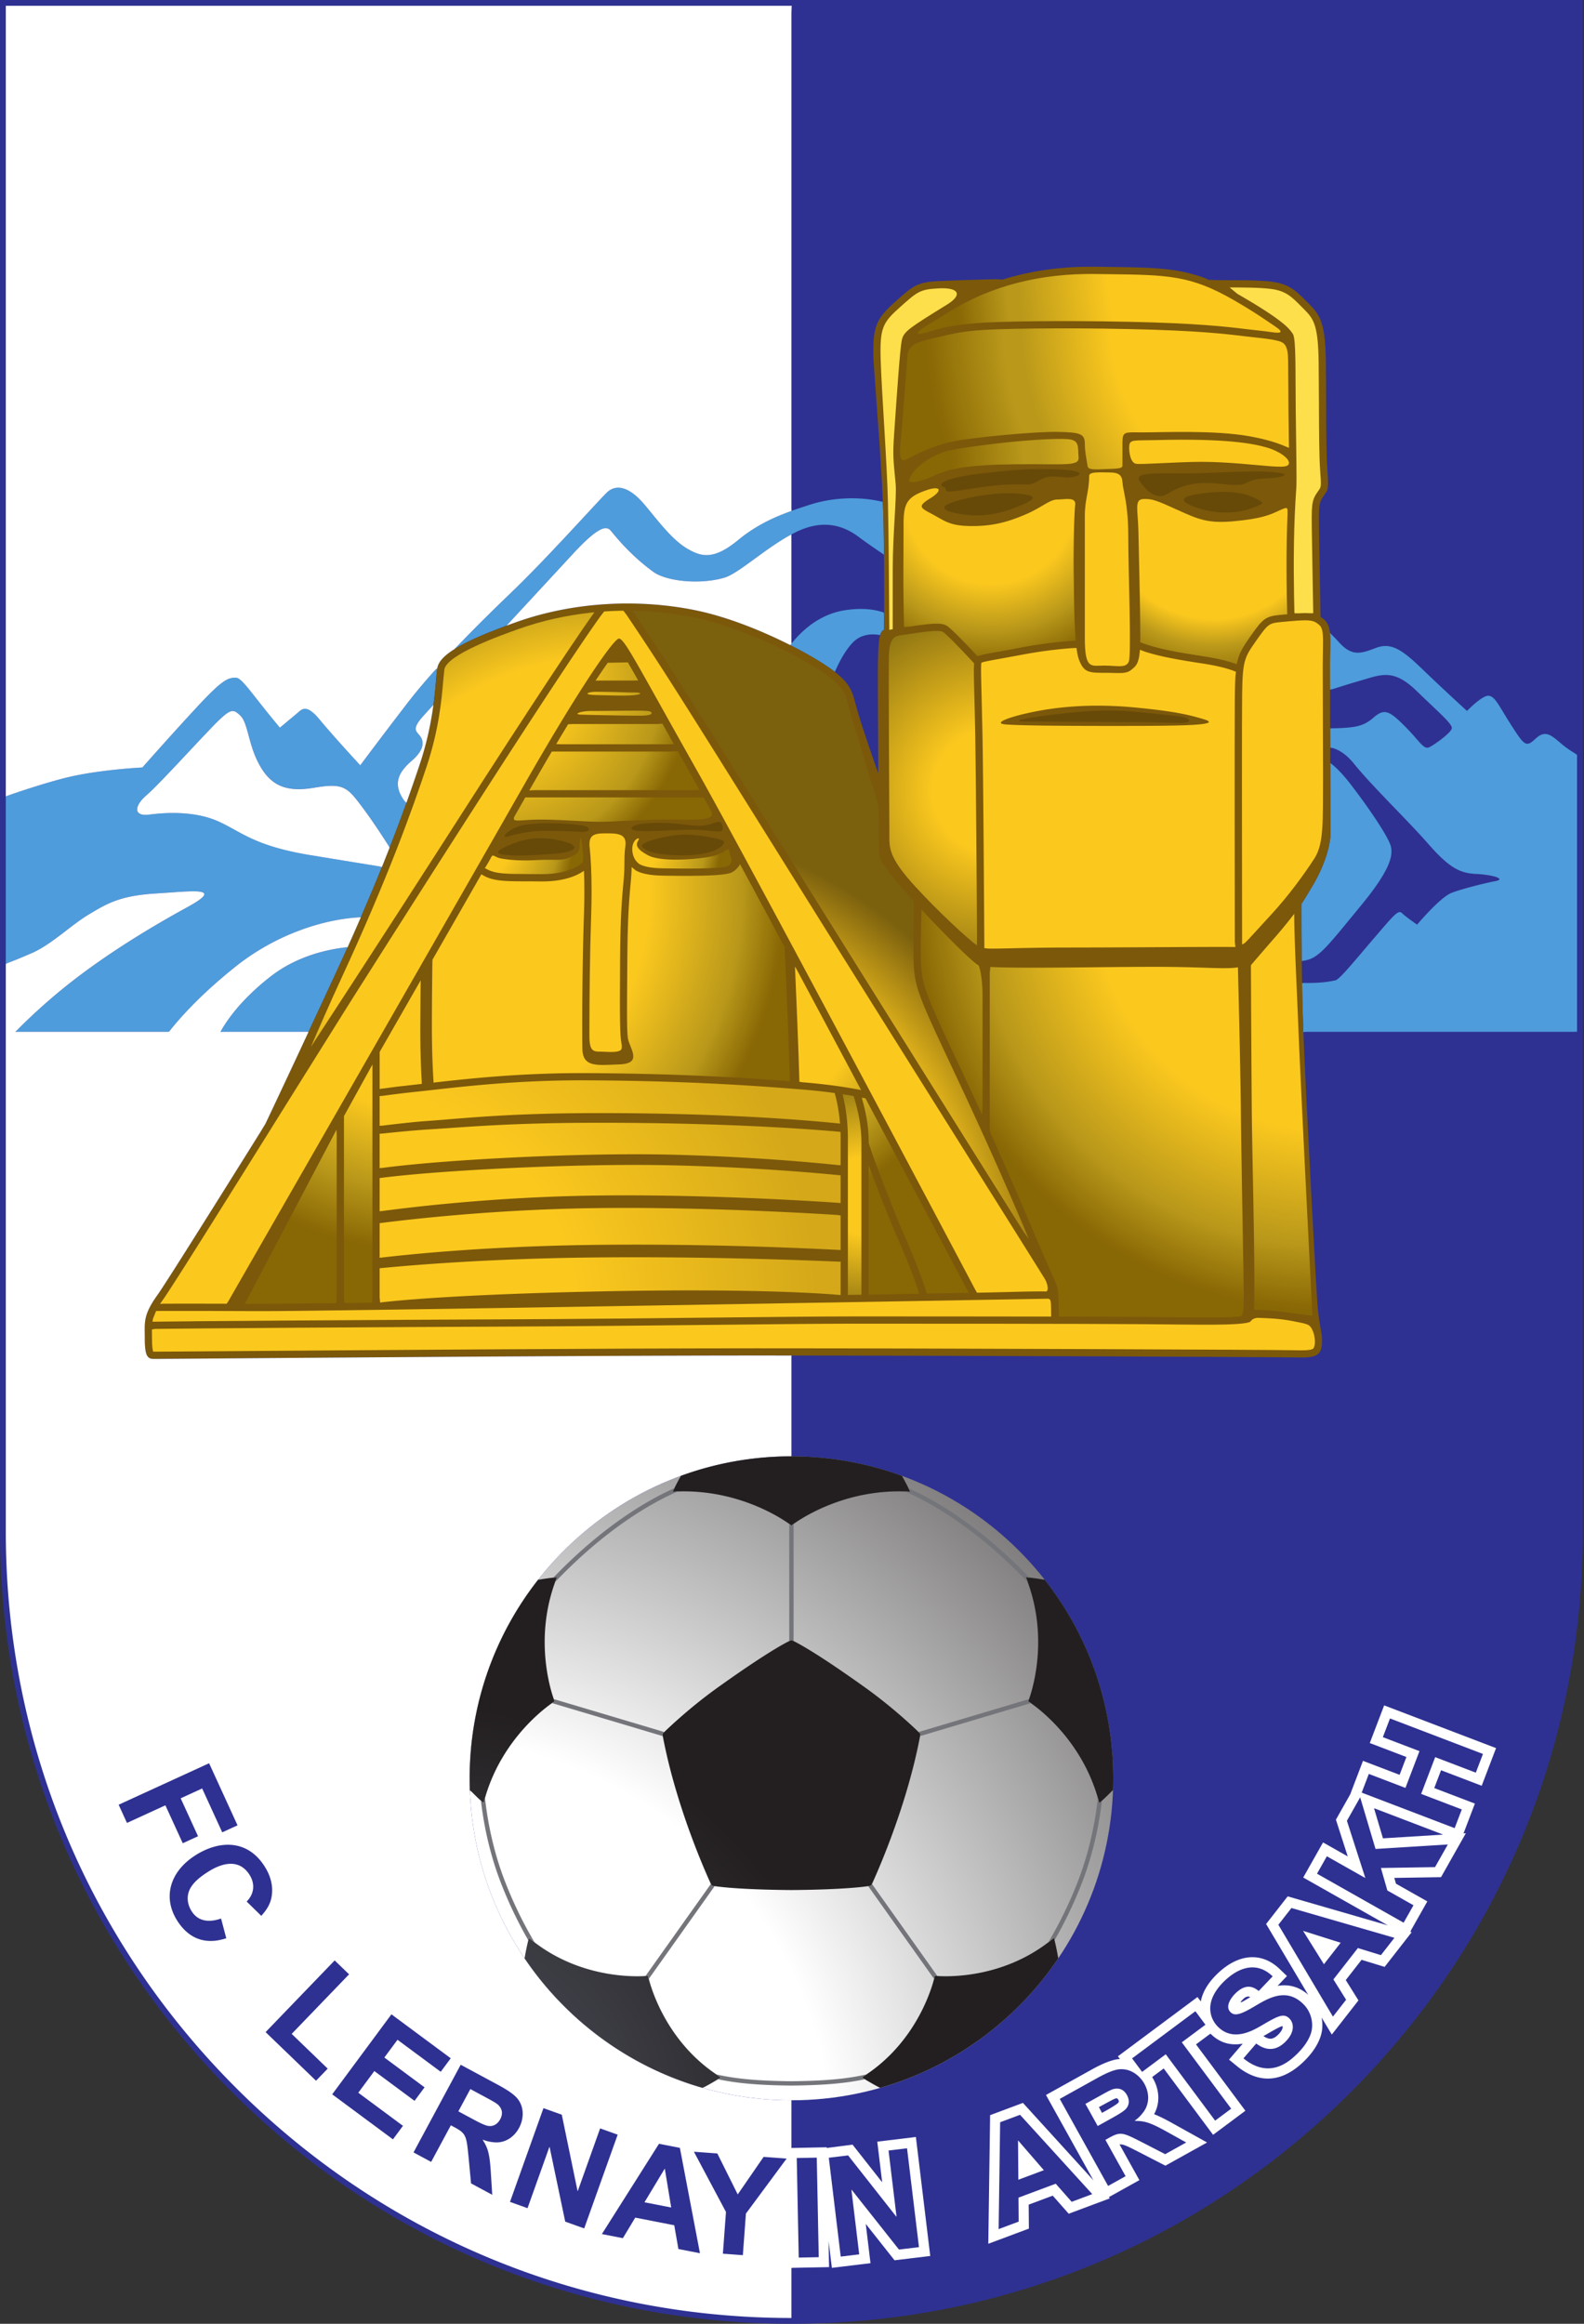 <svg xmlns="http://www.w3.org/2000/svg" width="341" height="500" fill="none"><rect width="100%" height="100%" fill="#333333" stroke="none"/><path fill="#2E3192" d="M340.126 0H0v329.625c0 45.508 17.722 88.293 49.901 120.473C82.081 482.277 124.866 500 170.375 500c45.508 0 88.293-17.723 120.472-49.902 32.18-32.18 49.902-74.965 49.902-120.473V0h-.623Z"/><path fill="url(#a)" d="M239.653 382.631c0 38.26-31.016 69.275-69.276 69.275-38.259 0-69.275-31.015-69.275-69.275 0-38.26 31.016-69.276 69.275-69.276 38.26 0 69.276 31.016 69.276 69.276Z"/><path fill="#4E9CDB" d="M98.266 139.214c3.936-4.115 8.091-8.193 11.853-11.798 7.481-7.168 18.077-19.012 20.415-21.349 2.337-2.338 5.298-.779 7.791 2.026 2.494 2.804 5.978 7.84 9.662 9.973 2.961 1.714 5.61 2.494 10.908-1.87 3.852-3.172 7.787-4.944 11.504-6.275 1.396-.498 2.761-.936 4.079-1.361 3.925-1.266 9.497-1.915 15.042-.693l.535.109c.074 1.77.131 3.479.163 5.103.04 2.076.069 4.2.088 6.273l-.528-.367c-1.545-1.039-3.392-2.312-4.859-3.412-3.117-2.338-7.48-4.052-13.557-1.091a26.74 26.74 0 0 0-.995.51c-5.739 3.08-11.346 8.399-14.433 9.307-5.298 1.559-12.507.764-15.271-1.246-5.143-3.74-8.259-7.792-9.194-8.883-.935-1.091-2.65-.935-8.26 5.143-2.366 2.564-7.978 8.622-13.874 14.993l-.271.309c-5.285 1.95-8.86 3.573-11.189 5.018l.391-.419ZM170.125 138.809c4.098 2.071 7.4 4.084 9.181 5.441.143.109.281.216.413.32l.183-.411c.882-1.954 2.192-4.411 3.767-5.986 1.655-1.656 3.748-1.801 5.273-1.608l.533.082c.347-1.079.843-1.124.843-1.124s.013-1.397.02-3.661l-.274-.134c-1.57-.518-4.328-1.045-8.265-.412-5.585.897-9.382 4.603-11.393 7.155l-.281.338ZM65.902 222.011h-17.92l-.529.028c1.045-1.941 4.097-6.754 10.93-12.027 5.518-4.26 11.939-5.694 16.01-6.168l.427-.01a595.183 595.183 0 0 1-2.724 5.97 6073.976 6073.976 0 0 1-5.673 12.214l-.52-.007ZM77.197 197.385c-7.823.46-17.867 3.776-26.29 10.439-8.27 6.541-12.922 12.105-14.5 14.136l-.304.045H3.69l-.395.034c1.89-1.937 6.299-6.276 12.082-10.787 7.792-6.077 16.674-11.532 24.933-16.051 8.26-4.519 1.091-3.428-6.7-2.96-7.792.467-10.597 2.181-14.493 4.519-3.896 2.337-7.947 6.389-12.155 8.259-1.793.797-3.7 1.566-5.297 2.185l-.415.179v-36.024l.376-.165c2.97-1.033 7.65-2.586 12.037-3.731 7.168-1.87 16.986-2.337 16.986-2.337s5.765-6.545 11.687-12.934c5.48-5.914 6.694-6.39 8.415-6.39 1.403 0 3.584 3.741 9.506 10.753l3.74-3.117c.935-.779 1.87-2.182 4.83 1.403 2.961 3.584 8.728 9.817 8.728 9.817s4.518-6.077 10.284-13.557c1.75-2.271 3.803-4.686 6.021-7.147l.264-.125c-.213 1.388-.317 4.149-.82 7.858l-.26.257a323.625 323.625 0 0 0-1.932 2.117c-2.65 2.962-1.403 3.273-.624 4.364.78 1.091.936 2.805-1.714 5.143-2.228 1.966-4.788 4.594-1.647 8.813l.371.353a370.432 370.432 0 0 1-3.614 9.618l-.216-.369c-1.267-1.996-3.49-5.412-5.646-8.286-3.273-4.364-4.052-5.299-10.44-4.208-6.39 1.091-9.507-.779-11.844-5.142-2.338-4.364-2.338-8.883-4.052-10.441-1.714-1.559-2.026-1.714-7.48 4.051-5.454 5.766-10.285 11.065-12.778 13.246-2.494 2.182-2.805 4.519.779 4.052 3.584-.468 9.662-.779 14.648 1.402 4.987 2.182 7.636 5.299 19.947 7.324a4933.272 4933.272 0 0 0 15.004 2.449l.404.13a460.745 460.745 0 0 1-4.522 10.788l-.49.037ZM286.375 164.144c.024 7.305.046 13.903.046 15.115 0 2.598-1.161 6.535-3.428 10.597-.841 1.506-2.811 4.648-2.811 4.648-.005 2.173-.008 6.805.053 12.285l.633-.117c3.091-.516 4.855-3.011 12.203-11.933 6.544-7.948 6.7-10.753 6.389-12.467-.311-1.714-4.052-7.48-8.727-13.558-1.561-2.029-2.861-3.346-3.901-4.2l-.457-.37Z"/><path fill="#4E9CDB" d="m286.359 160.871-.013-4.155.642-.016c5.102-.085 6.673-.542 8.726-2.322 2.338-2.025 3.429-1.402 6.701 1.871 3.272 3.272 4.052 5.142 5.298 4.518 1.247-.623 4.675-3.116 4.831-4.051.156-.935-2.649-3.273-7.636-8.103-4.987-4.831-7.635-3.429-11.999-2.182a182.84 182.84 0 0 0-5.921 1.821l-.667.153c-.005-2.213-.009-4-.009-5.091 0-3.312.157-5.557-.012-7.166l.51.54c.445.433.922.926 1.425 1.484 2.804 3.116 4.674 2.493 7.947 1.247 3.273-1.247 5.61.311 9.973 4.519 4.363 4.207 9.662 9.038 9.662 9.038s3.272-3.428 4.674-3.273c1.403.156 2.182 2.182 4.987 6.546 2.805 4.363 3.117 4.518 5.143 2.649 2.026-1.87 3.273-.779 5.454 1.09.973.834 2.038 1.544 2.92 2.075l.505.359v59.57l-.776.018h-57.502l-.644.052c-.131-3.428-.22-7.058-.281-10.544l.51-.024c4.25.061 5.848-.415 6.648-.548.935-.156 4.675-4.831 8.571-9.35 3.895-4.519 4.987-5.922 5.766-5.143.779.78 3.273 2.494 3.273 2.494 2.025-2.338 5.453-6.078 7.479-6.857 2.026-.779 6.857-2.026 9.35-2.493 2.493-.468-.623-1.403-4.207-1.559-3.585-.156-5.922-1.558-10.285-6.545-4.363-4.986-11.999-12.31-15.895-17.141-1.706-2.116-3.324-3.036-4.601-3.402l-.547-.079Z"/><path fill="#7C580A" d="M189.209 138.104c-.127 1.354-.235 3.413-.235 6.662 0 4.055.04 11.608.093 18.959l-.004 2.646c-.763-2.165-3.296-9.387-4.349-12.983-1.247-4.259-1.039-5.818-5.402-9.142s-17.869-10.596-29.816-12.986c-11.947-2.39-25.764-1.87-38.335 2.597-12.57 4.467-16.622 7.272-17.038 9.974-.415 2.701-.415 10.596-3.74 20.569-3.324 9.974-8.519 24.31-18.284 45.4-9.766 21.089-14.96 31.997-14.96 31.997l-1.157 1.907c-9.927 15.883-20.32 32.463-22.114 34.973-3.117 4.364-2.701 5.818-2.701 9.351 0 3.532.52 4.363 1.87 4.363 4.883 0 87.266-.728 129.653-.728 42.386 0 111.264.312 116.148.416 4.882.104 6.025-.311 5.713-4.779 0 0-.519-2.597-.831-5.402-.312-2.805-2.597-46.23-3.117-59.32-.431-10.859-.432-23.935-.421-28.076 0 0 1.97-3.143 2.811-4.649 2.267-4.062 3.428-7.999 3.428-10.597 0-2.597-.104-29.919-.104-35.945s.52-8.519-1.35-10.077l-.688-.52c-.047-2.67-.211-12.057-.299-17.453-.104-6.337-.104-7.064.935-8.519 1.039-1.454 1.143-1.35.831-5.713-.312-4.364-.208-14.545-.312-22.96-.104-8.415-1.142-10.18-3.636-12.674-2.493-2.494-3.948-4.26-7.999-4.78-4.053-.519-11.013-.207-13.714-.415l-.347-.224c-6.686-2.567-12.477-2.422-23.911-2.58-7.494-.105-14.171.932-20.052 2.773l-1.182-.102c-.086.002-8.586.21-12.613.417-4.53.232-5.404 1.009-9.082 4.279l-.184.164c-4.235 3.764-4.891 5.521-4.678 12.536.73 10.787 1.977 25.02 2.184 35.616.208 10.597.104 22.441.104 22.441s-.881.078-1.115 2.584Z"/><path fill="#FBC81E" d="M234.474 102.383c0 3.467-.935 4.882-.935 8.726v26.18c0 6.857 1.351 5.922 4.156 5.922 2.805 0 4.675.623 5.299-.831.623-1.454-.104-19.635-.104-26.908 0-7.272-1.092-9.563-1.248-11.739-.103-1.454-.727-2.077-2.805-2.077-2.077 0-4.363-.208-4.363.727Z"/><path fill="url(#b)" d="M275.513 132.306c-3.205.315-3.74.935-6.441 4.779-1.456 2.071-2.247 3.358-2.684 5.21l-.154.635c-1.152-.449-3.337-1.126-7.031-1.689-5.411-.826-10.254-1.651-13.747-3.048l.034-.901c0-5.505-.312-18.284-.416-22.958-.104-4.676-.935-6.857 1.039-6.961 1.974-.104 3.116.416 7.48 2.389 4.363 1.974 6.441 2.909 12.051 2.39 5.61-.52 7.544-1.298 9.246-2.078 2.493-1.143 2.288-1.07 2.287.66-.16 3.666-.213 7.513-.213 11.011 0 4.354.083 8.17.145 10.429l-1.596.132Z"/><path fill="url(#c)" d="M210.29 203.422c-2.173-1.626-8.052-7.009-13.219-12.629-5.922-6.441-5.61-8.415-5.61-11.532 0-3.116-.208-34.906-.104-38.231.104-3.324.936-4.259 2.785-4.381 5.179-.793 7.949-1.167 8.839-.688.711.421 3.932 3.725 6.727 6.766l-.062 1.108c-.021 2.342.167 6.764.307 14.545.158 8.772.316 32.514.383 43.374l-.046 1.668Z"/><path fill="url(#d)" d="M277.302 77.556c.027 1.57.076 10.616.076 10.616l.055 4.3c.019 1.477.037 2.763.05 3.887l-.962-.387c-1.456-.635-3.84-1.435-7.558-2.106-7.479-1.35-18.907-.83-22.855-.83-3.948 0-4.468-.313-4.468 2.181v4.953c0 .694-1.142.657-3.531.761-2.39.103-3.844.207-3.975-.62-.321-2.025-.597-3.207-.597-4.886 0-2.182-1.247-2.39-5.817-2.493-4.571-.105-17.973 1.142-22.129 1.973-3.531.706-6.662 1.907-10.233 3.852-1.921 1.046-1.818-.943-1.302-5.51l1.356-17.318c.554-1.455 1.346-2.19 4.812-2.983l1.937-.455c2.572-.614 4.429-1.056 7.938-1.383 4.25-.395 18.061-.625 32.963-.305 14.793.317 20.864 1.057 24.882 1.547l2.218.25c1.932.207 3.697.397 5.077.774 1.308.364 2.039.988 2.063 4.182Z"/><path fill="#FBC81E" d="M32.703 286.05c0 .27.019 1.981.019 1.981 0 1.907.17 2.576.261 2.8l.05.005 16.718-.116c26.383-.199 81.283-.611 112.935-.611 41.868 0 110.959.304 116.181.416 1.112.024 3.472.112 3.88-.404.502-.636.424-2.584-.199-3.908-.624-1.325-1.013-1.325-4.208-1.948-3.195-.623-5.61-.623-7.246-.701-1.637-.078-1.738.807-2.092.917-2.476.775-10.907.524-22.997.433-13.817-.103-48.308-.103-62.542-.103-14.232 0-46.749.519-73.968.623-25.705.097-68.55.382-76.125.5l-.667.116Z"/><path fill="#684A08" d="M138.647 182.558s.984 1.481 8.463 1.481c7.479 0 9.742-2.764 8.364-3.257-1.378-.494-6.692-1.678-10.825-.987-4.133.691-7.773 1.875-6.002 2.763ZM121.649 181.127c-4.24-1.212-7.895-.935-11.012.312-3.117 1.246-4.883 2.181-1.87 2.493 3.012.312 5.61.104 10.285-.208s6.233-1.558 2.597-2.597Z"/><path fill="#FBC81E" d="M126.897 223.486c-.026-.754-.008-1.664-.008-2.696 0-5.759.087-15.364.368-23.507.07-2.033.099-3.869.099-5.517 0-4.196-.19-7.175-.379-9.103-.375-2.788.592-3.354 3.163-3.354 2.571 0 4.914-.087 4.483 2.8-.172 1.154-.197 2.423-.197 3.693 0 1.758-.11 2.957-.262 4.617-.256 2.806-.608 6.65-.673 15.942-.026 3.654-.039 6.521-.039 8.786 0 4.145.044 6.282.135 7.559.06 1.717.605 2.808-.018 3.275-.624.467-2.182.39-3.818.312-1.636-.078-2.747.308-2.854-2.807Z"/><path fill="url(#e)" d="M230.653 137.908a95.754 95.754 0 0 0-11.035 1.462c-4.113.798-6.63 1.161-8.086 1.516l-1.133.294c-1.845-1.992-5.664-6.044-6.676-6.589-1.17-.631-3.12-.48-8.012.247l-1.096.063c-.06-2.548-.138-6.726-.138-11.219 0 0 .038-9.733.041-11.323.042-4.259.998-5.507 4.842-6.857 3.114-1.094 3.74 0 .831 1.766-2.909 1.766-1.87 2.078.623 3.428 2.737 1.483 3.74 2.493 8.519 2.493s7.999-1.038 11.428-2.493c3.428-1.454 5.194-3.22 6.856-3.22 1.663 0 4.052-.624 3.844 1.143-.207 1.766-.415 9.349-.311 15.583.07 4.268.094 9.754.434 13.656l-.931.05Z"/><path fill="#FBC81E" d="M239.25 156.194c-13.194 0-19.531-.104-22.648-.312-3.116-.208.52-1.662 6.338-2.805 5.818-1.143 12.986-1.662 21.608-.831 8.623.831 11.574 1.609 14.544 2.493 4.884 1.455-6.648 1.455-19.842 1.455Zm26.583 46.49c-.024-14.751-.067-48.083.013-53.555.02-1.432.054-2.621.118-3.639l.107-.945c-.825-.361-2.954-1.137-7.109-1.771-4.725-.72-9.01-1.435-12.447-2.549l-1.11-.418c-.233 3.152-.96 3.57-1.895 4.335-1.144.935-2.494.624-5.818.624-3.325 0-4.364-.104-5.403-2.805-.226-.588-.402-1.467-.542-2.545l-1.018.044a94.63 94.63 0 0 0-10.817 1.434l-4.72.867c-1.815.322-3.353.601-3.925.829-.041.314-.064.798-.064 1.543 0 1.282.049 3.139.106 5.351l.202 8.863c.17 9.397.341 36.265.398 45.661l.81.09c2.63.073 8.065-.22 17.181-.22 12.155 0 34.491-.207 36.049-.103l-.116-1.091Z"/><path fill="#684A08" d="M220.246 106.324c-4.954-.707-11.635.624-14.648 1.559-3.012.934-3.324 1.869.416 2.597 3.739.727 7.791.623 12.57-1.247 4.78-1.87 4.572-2.493 1.662-2.909ZM257.643 106.332c-3.662.581-3.844 1.662.312 3.013 4.156 1.35 8.519 1.143 11.531 0 3.013-1.143 2.805-1.039.624-2.182s-5.922-1.87-12.467-.831Z"/><path fill="url(#f)" d="M212.036 95.736c7.896-1.039 15.273-1.455 17.87-1.246 2.597.207 2.078 1.765 2.286 3.843.206 2.078-2.702 1.455-13.298 1.559-10.597.103-14.545.934-17.869 2.493-3.325 1.558-5.298 1.558-5.298 1.039 0-.52.906-3.051 5.61-5.403 1.87-.935 2.805-1.246 10.699-2.285Zm36.569-1.039c-4.361.12-5.402-.207-5.505 1.247-.104 1.454.311 3.636 1.454 3.844 1.143.208 8.83-.416 14.232-.416 5.403 0 11.74.728 14.545.935 2.805.208 4.155.208 4.155-.727 0-.935-1.973-2.494-4.882-3.325-2.909-.83-8.83-1.974-23.999-1.558Z"/><path fill="#684A08" d="M253.695 101.862c-7.48-.116-9.454.104-8.208 1.87 1.247 1.767 3.429 3.948 5.714 2.598 2.286-1.351 4.467-2.39 8.415-2.39 3.948 0 6.753.935 8.623 0 1.87-.935 2.909-.935 5.09-1.039 2.182-.103 5.818-.935.312-1.35-5.506-.416-13.298.415-19.946.311ZM211.41 101.864c-8.043.919-9.765 2.285-8.31 2.908 1.454.624-1.351 1.559 5.09.52s9.662-1.143 12.052-1.039c2.389.104 2.597-.52 3.947-1.143 1.351-.623 1.974-.726 4.883-.415 2.909.312 6.025-1.351-.623-1.663-6.65-.311-9.766 0-17.039.832Z"/><path fill="url(#g)" d="M136.706 132.215c7.419 11.068 10.373 15.699 38.965 61.487a37024.26 37024.26 0 0 0 44.749 71.412l1.062 1.456c-3.527-8.464-8.872-20.578-14.912-33.456l-1.504-3.202c-8.093-17.232-8.41-17.905-8.41-25.51 0-3.93.053-6.744.106-8.57l.009-1.874c-1.292-1.42-2.418-2.699-3.231-3.685-3.948-4.778-4.156-5.298-4.26-7.064-.038-.638-.089-4.626-.139-9.895 0 0-4.224-13.558-6.427-21.29-.76-2.855-1.075-4.037-4.352-6.533-4.125-3.143-17.335-10.329-29.177-12.698a72.22 72.22 0 0 0-13.044-1.382l.565.804Z"/><path fill="#FBC81E" d="M209.852 277.309c-6.046-11.415-48.094-90.76-59.944-111.763-12.778-22.648-15.375-27.946-16.622-28.154-1.03-.172-8.623 10.7-20.986 32.413-11.077 19.455-54.268 94.711-63.128 110.15l-.374.562c-5.031-.017-9.8-.015-13.713-.007l-.624.052c.2-.304.423-.629.671-.976 2.166-3.032 16.367-25.766 27.777-44.032l11.958-19.102c.446-.707 43.395-68.607 54.476-83.963l.719-.92a72.89 72.89 0 0 1 4.133-.165l.709.917c7.876 11.741 10.208 15.381 39.446 62.204 13.702 21.941 47.808 76.156 50.501 80.531.871 1.414.844 2.845.324 2.829-2.676-.081-7.877.14-14.855.263l-.468-.839Z"/><path fill="url(#h)" d="M183.916 236.343c.803 2.593 1.572 6.03 1.525 9.592v32.019l.025.627-2.961.052.027-.602v-33.633c-.056-3.229-.456-6.091-1.013-8.39l-.097-.57c.884.137 1.662.268 2.326.386l.168.519Z"/><path fill="url(#i)" d="M187.489 252.009c1.288 3.442 3.655 9.605 6.16 15.347 2.26 5.178 3.495 8.65 4.12 10.587l.09.423-10.835.189-.024-.68v-27.153l.489 1.287Zm-1.169-15.679c-.139-.031-.4-.088-.777-.165l.116.543c.741 2.595 1.387 5.852 1.341 9.248l.947 2.795c.034.095 3.455 9.559 7.13 17.982 2.403 5.505 3.664 9.11 4.272 11.034l.183.57 8.571-.15.475.036a20334.002 20334.002 0 0 0-22.085-41.572l-.173-.321Zm-15.187-28.385c.331 7.455.781 18.107.954 24.817l.681.104c6.029.486 10.482 1.257 12.616 1.677l-.293-.526a14224.28 14224.28 0 0 0-13.334-24.959l-.624-1.113Z"/><path fill="url(#j)" d="m72.442 243.059.044 1.16v35.374l-.078.807c-8.575.111-18.858.143-19.713.139l19.747-37.48Zm7.684-13.922-6.086 11.028.004.86v38.257l.077 1.096c1.897-.026 3.901-.052 6-.082l.052-1.249v-50.022l-.047.112Zm10.437-18.205c-2.888 5.041-5.861 10.226-8.825 15.395l-.007.595v7.401l.405-.071c1.99-.281 4.615-.609 8.037-.967l.626-.067-.008-.491c-.135-2.22-.307-6.023-.307-11.026 0-3.562.08-10.769.08-10.769Z"/><path fill="#FBC81E" d="m32.922 283.781-.094.602c5.926-.114 49.992-.408 76.664-.51 14.319-.054 30.049-.223 43.927-.373 12.5-.134 23.297-.25 30.047-.25 9.594 0 27.656 0 42.827.03 0 0-.01-2.269-.059-2.936-.087-.673-.173-.99-1.058-.902-18.544.33-155.947 2.761-169.919 2.664-7.948-.054-15.922-.051-21.65-.035 0 0-.356.838-.685 1.71Z"/><path fill="url(#k)" d="M127.252 131.812c-5.367.577-10.62 1.752-15.574 3.512-3.84 1.365-15.524 5.517-16.02 8.742l-.234 2.321c-.336 3.926-.898 10.496-3.567 18.505-3.032 9.096-8.233 23.715-18.35 45.561-2.541 5.491-5.114 11.395-6.585 14.813 0 0 17.638-27.025 27.354-42.205 12.837-20.056 27.688-42.972 33.676-51.311l-.7.062Z"/><path fill="url(#l)" d="M180.966 261.509v7.443l-.529-.017c-5.916-.314-28.923-1.419-53.7-1.061-21.83.315-38.04 1.944-44.595 2.714l-.415.038v-7.44l.492-.066c7.537-.954 24.271-2.786 43.924-3.142 22.854-.415 47.398 1.012 54.215 1.448l.608.083Zm.002-8.622c-14.676-1.43-27.951-1.962-36.504-2.156-20.08-.455-49.676 1.057-62.367 2.701l-.37.053v7.129l.539-.043c7.667-1.021 24.236-2.919 43.848-3.294 23.018-.441 47.46 1.064 54.319 1.53l.534.054v-5.492l.001-.482Zm.047 18.6c-4.616-.21-28.627-1.221-54.256-.912-21.685.26-37.944 1.621-44.464 2.256l-.568.055v6.234l.104 1.146s12.181-1.692 48.334-2.419c36.154-.728 50.802.81 50.802.81v-6.863l.048-.307Zm-.542-27.996c-7.929-.693-27.003-2.032-54.87-1.901-13.749.064-22.913.709-28.977 1.135l-4.275.285c-2.748.16-6.528.523-9.829.871l-.795.06v7.401l.605-.053c12.96-1.734 42.216-3.327 62.169-2.843 17.578.427 31.301 1.765 35.816 2.229l.65.044v-6.324a46.088 46.088 0 0 0-.024-.845l-.47-.059Zm.366-1.73c-.211-2.612-.648-4.856-1.162-6.593l-.416-.043a126.643 126.643 0 0 0-6.627-.709c-11.357-.917-25.755-1.869-46.424-1.968-14.099-.068-25.764 1.247-32.733 2.033l-3.147.348c-3.386.354-5.984.679-7.95.957l-.653.051v6.389l.564-.023c3.326-.41 7.15-.839 9.955-1.029 6.129-.416 15.998-1.567 33.348-1.662 27.702-.152 46.594 1.368 54.719 2.192l.526.057Z"/><path fill="url(#m)" d="M125.082 180.188s.276 1.326.486 4.263l-.053 1.011c-.021.028-2.289 2.712-9.14 2.622l-3.027-.02c-4.24-.01-6.505-.067-8.15-.857l-.815-.405c.479-.838 1.014-1.624 1.407-2.459.28-.597.825.027 1.604.26.779.234 3.818.701 7.948.468 4.129-.234 5.454.233 7.168-.546 1.714-.779 2.26-1.09 2.26-2.415 0-1.324.312-1.922.312-1.922Z"/><path fill="url(#n)" d="M136.114 182.875c.051 1.11.443 2.108 1.25 2.817.008.01.839 1.081 5.403 1.151 3.467.053 12.679.195 14.07-.529 1.203-.926.346-2.017.19-3.108-.156-1.09-.623 0-2.805.779-2.182.78-11.531 1.715-14.648.079-3.117-1.637-2.571-2.572-2.104-3.351.468-.779-1.466-.194-1.356 2.162Z"/><path fill="url(#o)" d="M157.595 187.679c-1.516.811-8.103.831-14.856.727-3.376-.052-5.09-.624-5.96-1.182l-.799-.666c-.08 4.273-.83 5.854-.929 19.821-.103 14.752-.121 16.555.312 17.765.857 2.389 2.416 4.727-2.104 4.882-4.518.156-7.635.676-7.869-3.012-.073-1.145-.104-16.726.312-28.778.116-3.367.118-6.183.062-8.493l-.052-1.387c-1.362.975-4.213 2.364-9.36 2.296-6.581-.086-10.059.261-12.718-1.547l-.483.853c-3.044 5.319-6.455 11.273-10.044 17.535l-.024.639c-.045 3.282-.106 8.628-.106 13.791 0 5.341.196 9.315.334 11.455l.015.56c7.122-.804 18.718-2.11 32.895-2.042 19.673.095 33.695.973 43.815 1.758l-.005-.824c-.218-7.776-.749-19.951-1.067-26.955l-.062-1.13a5997.266 5997.266 0 0 0-9.58-17.787s-.61 1.124-1.727 1.721Z"/><path fill="#684A08" d="M112.379 177.597c-2.903.622-4.831 2.96-3.116 2.415 1.714-.545 5.22-1.247 7.558-1.247 2.337 0 6.337.078 8.181.234 1.844.156 2.415-.779.935-1.247-1.48-.467-9.195-1.091-13.558-.155ZM138.555 177.203c-2.665.256-3.272 1.169-1.87 1.48 1.403.312 5.376.079 7.636 0 2.259-.077 4.285-.233 6.623-.077 2.337.156 4.207.545 4.519.077.312-.467.078-2.025-.857-1.869-.935.155-2.026.935-4.519.857-2.493-.078-5.844-1.013-11.532-.468Z"/><path fill="url(#p)" d="m145.929 161.635 2.625 4.679a556.058 556.058 0 0 1 2.044 3.661l-1.284.041h-34.206l-1.164.06a687.705 687.705 0 0 1 4.845-8.362l.839-.009h25.167l1.134-.07Zm-8.544-15.23a272.815 272.815 0 0 0-2.225-3.883l-4.328.082c-.74 1.046-1.61 2.321-2.612 3.842l.992-.013h7.012l1.161-.028Zm4.137 9.378h-18.077l-1.134.046a491.625 491.625 0 0 0-2.563 4.265l.971.052h23.219l1.139-.027-2.473-4.409-1.082.073Zm9.974 15.791h-38.413l-.383.687a986.05 986.05 0 0 1-1.816 3.18c-.952 1.659.64.99 4.77.912 4.129-.078 10.129.467 13.479.467 3.351 0 9.74-.545 15.817-.467 6.078.078 9.35.156 8.041-2.036l-1.495-2.743Zm-24.311-18.596c-2.103 0-3.895.701-2.181.779 1.714.078 10.051.234 12.7.234 2.649 0 2.883-.468 2.338-.857-.546-.39-5.766-.156-12.857-.156Zm1.013-4.13c-1.488 0-3.038.623.078.702 3.117.077 6.701.233 8.416 0 1.713-.235 1.402-.546-.235-.546-1.636 0-4.129-.156-8.259-.156Z"/><path fill="#fff" d="M109.333 134.306c5.896-6.371 11.508-12.429 13.875-14.993 5.609-6.078 7.324-6.234 8.259-5.143.935 1.091 4.051 5.143 9.194 8.882 2.764 2.011 9.973 2.806 15.271 1.247 3.087-.908 8.695-6.228 14.433-9.307l.007.347v22.752l.035.376-.281.338c-5.945-3.005-13.563-6.13-20.635-7.545-11.947-2.389-25.764-1.87-38.335 2.597-.726.258-1.423.511-2.094.758l.271-.309ZM87.12 172.389c-3.14-4.218-.58-6.847 1.648-8.813 2.649-2.338 2.493-4.052 1.714-5.143-.78-1.091-2.026-1.402.623-4.363a274.26 274.26 0 0 1 1.932-2.117l.261-.257c-.474 3.507-1.304 7.864-2.92 12.711a369.18 369.18 0 0 1-2.886 8.335l-.371-.353ZM81.803 186.439c-3.244-.524-8.32-1.348-15.005-2.448-12.31-2.025-14.96-5.142-19.947-7.324-4.986-2.182-11.063-1.87-14.648-1.402-3.584.467-3.272-1.87-.78-4.052 2.494-2.182 7.325-7.48 12.78-13.246 5.453-5.766 5.765-5.61 7.48-4.051 1.713 1.558 1.713 6.077 4.05 10.44 2.339 4.364 5.455 6.233 11.844 5.143 6.39-1.091 7.169-.156 10.441 4.207 2.156 2.875 4.38 6.291 5.646 8.287l.216.369a397.12 397.12 0 0 1-1.673 4.208l-.404-.131ZM170.378 454.873v7.297l.365-.007 7.227-.143.003.151 5.564-.719 6.375 8.097-1.055-8.739 8.312-1.005 3.092 25.601-7.687.928-6.196-7.827 1.02 8.452-8.312 1.003-.716-5.767.111 5.607-7.739.153-.364.031v10.764c-45.176 0-87.648-17.593-119.591-49.536C18.842 417.268 1.25 374.797 1.25 329.621V207.384l.415-.179a121.753 121.753 0 0 0 5.297-2.185c4.208-1.87 8.26-5.922 12.155-8.259 3.896-2.338 6.7-4.052 14.492-4.519 7.792-.468 14.96-1.559 6.701 2.961-8.26 4.518-17.141 9.973-24.933 16.05-5.783 4.511-10.192 8.85-12.082 10.787l.395-.034h32.413l.305-.045c1.577-2.031 6.23-7.595 14.499-14.136 8.423-6.663 18.468-9.979 26.29-10.439l.49-.037a537.8 537.8 0 0 1-2.862 6.48l-.427.011c-4.072.474-10.493 1.907-16.011 6.167-6.833 5.274-9.885 10.087-10.93 12.027l.529-.028h17.92l.521.007c-6.09 13.072-9.287 19.784-9.287 19.784l-1.157 1.906c-9.927 15.883-20.32 32.463-22.114 34.974-3.117 4.363-2.701 5.817-2.701 9.35 0 3.532.52 4.363 1.87 4.363 4.883 0 87.266-.727 129.653-.727 2.482 0 5.055.002 7.701.004l-.014.582v21.105c-38.26 0-69.276 31.016-69.276 69.276s31.016 69.275 69.276 69.275v2.968Z"/><path fill="#fff" d="M1.25 171.367V1.25h169.181l-.053 1.506v106.668l.025.504c-3.717 1.33-7.652 3.102-11.504 6.275-5.298 4.363-7.947 3.584-10.908 1.87-3.684-2.133-7.168-7.169-9.662-9.974-2.493-2.805-5.454-4.363-7.791-2.026-2.338 2.338-12.934 14.181-20.415 21.349-3.761 3.606-7.917 7.684-11.853 11.799l-.391.418c-2.488 1.544-3.552 2.883-3.755 4.198l-.264.125c-2.218 2.462-4.27 4.876-6.02 7.147-5.767 7.48-10.285 13.558-10.285 13.558s-5.767-6.234-8.727-9.818c-2.961-3.584-3.896-2.182-4.831-1.403l-3.74 3.117c-5.922-7.012-8.103-10.752-9.506-10.752-1.721 0-2.934.476-8.415 6.389-5.922 6.389-11.687 12.934-11.687 12.934s-9.818.467-16.986 2.337c-4.388 1.145-9.067 2.698-12.037 3.731l-.376.165ZM315.567 394.442l-5.347 9.458-10.054.158.356 1.244c1.156.652 6.749 3.814 6.749 3.814l-3.47 6.137-.184.418.278.08-5.816 7.452-4.963-1.521-3.403 4.358 2.734 4.374-5.739 7.352-2.199-3.664c.301 1.509.193 3.077-.369 4.492-.647 1.7-1.822 3.38-3.492 4.995-5.885 5.69-11.046 3.677-14.338.985l-1.731-1.414 2.949-3.434c-2.152.372-4.598.115-6.779-2.006l-.187-.138-3.088 2.297 10.631 14.28-6.955 5.179s-8.624-11.586-10.631-14.28l-2.479 1.846.229.4c.731 1.314 1.091 2.711 1.091 4.066a7.236 7.236 0 0 1-.91 3.532c1.012.386 2.152.949 3.666 1.783l7.74 4.304-8.974 4.989-6.072-3.125c-2.308-1.173-3.096-1.544-3.796-1.443l4.27 7.68-6.586 3.662.223.257-8.855 3.308s-2.43-2.755-3.434-3.891l-5.179 1.933.042 5.16-8.737 3.262.39-27.672 7.068-2.64 14.814 16.266.363.409-10.218-18.378 9.857-5.479c4.347-2.423 6.063-2.242 6.063-2.242l-.432-.603 17.132-12.753.71.953.052-.262c.44-1.953 1.611-3.856 3.496-5.679 4.529-4.378 9.551-4.766 13.434-1.036l1.568 1.505-2.016 2.117c2.1-.338 4.387-.022 6.605 1.93l-.205-.315-8.872-14.925 4.642-5.947 21.577 6.243-.529-.29-17.702-10.008 4.268-7.549 5.318 3.006-2.547-7.905 3.093-5.473.192-.52 2.544-6.662 7.882 3.009 1.463-3.834-7.882-3.01 3.093-8.101 24.089 9.196-3.092 8.101-8.749-3.34-1.463 3.835 8.749 3.34-2.445 6.406.499-.032Zm-43.58 43.649c1.138.739 1.962.87 3.133-.263.745-.72 1.015-1.327 1.015-1.689 0-.09-.034-.142-.065-.2-.634.159-2.172 1.052-3.51 1.836-.148.086-.379.208-.573.316Zm38.672-43.357-14.593-5.571-.27-.092a12263.4 12263.4 0 0 1 1.926 6.474l12.564-.777.373-.034Zm-70.599 58.221c.49-.335.988-.598.727-1.091-.26-.494-.441-.493-1.35-.026-.91.468-2.857 1.533-2.857 1.533l.649 1.246s1.844-.987 2.831-1.662Zm29.089-23.245s-.623-.442-1.455.363c-.83.805-.83.987.157.416.986-.571 1.298-.779 1.298-.779Z"/><path fill="#2E3192" d="m230.709 473.752-3.434-3.892-8.016 2.994.042 5.159-4.317 1.612.325-22.99 4.288-1.602 15.541 17.065-4.429 1.654Zm-5.989-6.802-5.561-6.419.067 8.471 5.494-2.052ZM228.141 451.612l7.95-4.42c2.797-1.556 3.873-1.777 4.55-1.914 2.622-.396 4.702 1.254 5.721 3.085 1.133 2.04 1.117 4.411-.293 6.188a8.144 8.144 0 0 1-1.772 1.738l.03.052c2.063.017 3.173.29 6.728 2.25l4.31 2.397-4.524 2.514-4.987-2.567c-4.151-2.108-4.59-2.344-7.127-.934l-.757.422 4.347 7.819-3.767 2.094-10.409-18.724Zm8.171 5.829 2.798-1.555c1.151-.639 2.745-1.527 3.269-2.125 1.06-1.171.522-2.447.217-2.997-.422-.757-1.09-1.344-2.029-1.37-.938-.027-1.41.235-3.946 1.645l-2.955 1.643 2.646 4.759ZM250.961 442.01l-5.088 3.788-2.162-2.904 13.632-10.149 2.162 2.904-5.088 3.788 10.631 14.279-3.456 2.573-10.631-14.279ZM270.431 439.696c.92.65 3.408 2.406 6.205-.297 2.172-2.1 1.93-4.072.974-5.061-1.248-1.291-2.594-.532-6.099 1.525-1.901 1.09-6.111 3.537-9.397.139-1.622-1.679-3.063-5.363 1.455-9.731 3.011-2.911 6.908-4.391 10.407-1.031l-2.995 3.145c-.899-.671-2.528-1.884-4.981.487-.924.895-2.332 2.797-1.126 4.045.957.989 2.341.483 5.376-1.328 2.886-1.707 6.797-4.032 10.457-.247 1.809 1.872 2.145 4.585 1.393 6.478-.753 1.976-2.259 3.516-2.969 4.203-1.657 1.6-5.889 5.402-11.441.864l2.741-3.191ZM297.281 420.676l-4.962-1.521-5.266 6.745 2.734 4.374-2.835 3.632-11.749-19.763 2.818-3.608 22.17 6.414-2.91 3.727Zm-8.662-2.664-8.096-2.562 4.487 7.184 3.609-4.622ZM283.523 403.152l2.121-3.75 8.282 4.682-3.967-12.314 2.855-5.052 3.306 11.114 15.565-.962-2.754 4.87-11.652.184 1.388 4.84 5.626 3.181-2.121 3.75-18.649-10.543ZM293.141 385.712l1.536-4.025 7.883 3.009 3.02-7.911-7.883-3.009 1.537-4.025 20.013 7.639-1.536 4.026-8.749-3.339-3.019 7.91 8.749 3.34-1.537 4.025-20.014-7.64ZM45.015 379.389l6.12 13.356-3.292 1.508-4.324-9.438-4.624 2.118 3.738 8.16-3.291 1.509-3.739-8.161-8.269 3.789-1.795-3.916 19.476-8.925ZM48.713 417.044c-1.657.515-6.851 2.095-10.587-3.826-3.098-4.909-1.639-10.5 4.004-14.062 5.036-3.177 11.127-3.448 14.847 2.448.64 1.012 2.135 3.606 1.422 6.85-.336 1.486-1.11 2.612-2.152 3.765l-3.144-3.075c1.686-1.701 1.806-3.865.625-5.737-2.842-4.504-7.802-1.374-8.966-.64-1.695 1.07-3.263 2.342-3.948 3.836-.596 1.297-.59 2.99.433 4.61 1.532 2.428 4.083 2.377 6.344 1.586l1.122 4.245ZM72.047 421.814l3.102 2.99-12.355 12.818 7.755 7.475-2.512 2.606-10.857-10.465 14.867-15.424ZM84.268 433.41l12.766 9.458-2.155 2.908-9.304-6.892-2.832 3.823 8.655 6.411-2.155 2.909-8.655-6.412-3.455 4.664 9.616 7.124-2.155 2.909-13.078-9.688 12.752-17.214ZM99.179 444.26l8.009 4.312c2.819 1.517 3.585 2.303 4.065 2.8 1.747 1.994 1.48 4.636.487 6.48-1.107 2.056-3.112 3.32-5.368 3.091a8.1 8.1 0 0 1-2.42-.555l-.028.053c1.099 1.747 1.467 2.829 1.733 6.88l.307 4.921-4.558-2.453-.527-5.585c-.463-4.632-.501-5.128-3.057-6.504l-.764-.412-4.24 7.877-3.795-2.042L99.18 444.26Zm-.504 10.025 2.819 1.517c1.159.624 2.766 1.49 3.553 1.608 1.558.261 2.342-.881 2.64-1.434.411-.764.545-1.643.061-2.448-.485-.804-.959-1.059-3.515-2.435l-2.977-1.603-2.581 4.795ZM116.995 453.596l3.945 1.41 3.389 16.396.056.021 4.81-13.469 3.776 1.348-7.206 20.175-4.085-1.459-3.359-16.037-.056-.021-4.7 13.16-3.776-1.35 7.206-20.174ZM146.044 483.906l-.892-5.112-8.398-1.64-2.662 4.419-4.522-.883 12.299-19.426 4.493.877 4.322 22.671-4.64-.906Zm-1.548-8.928-1.382-8.38-4.374 7.255 5.756 1.125ZM156.286 475.936l-6.903-12.96 5.042.372 4.39 8.814 5.577-8.078 4.953.365-8.764 11.833-.661 8.952-4.297-.317.663-8.981ZM171.523 464.331l4.308-.085.425 21.419-4.307.085-.426-21.419ZM178.422 464.271l4.158-.502 10.359 13.155.06-.007-1.715-14.199 3.981-.481 2.568 21.269-4.307.52-10.171-12.847-.06.008 1.675 13.871-3.98.481-2.568-21.268Z"/><path fill="url(#q)" d="M170.377 406.672c-13.193-.104-17.171-.952-17.171-.952s-7.538-15.867-10.61-32.65c0 0 5.092-5.104 11.991-10.032 12.362-8.83 15.785-10.151 15.785-10.151h.01s3.423 1.321 15.785 10.151c6.9 4.928 11.992 10.032 11.992 10.032-3.073 16.783-10.611 32.65-10.611 32.65s-3.978.848-17.171.952Zm-68.835-21.143a47.601 47.601 0 0 0 2.566 2.442c3.737-14.733 15.291-21.901 15.291-21.901s-5.134-12.591.504-26.708c0 0-1.711.151-3.625.488l-.427.047c-9.24 11.772-14.749 26.611-14.749 42.736 0 .866.016 1.729.047 2.588l.393.308Zm92.609-67.985a69.163 69.163 0 0 0-23.774-4.187 69.155 69.155 0 0 0-23.819 4.204l-.08.191c-.948 1.654-1.656 3.211-1.656 3.211 15.167-.934 25.555 7.272 25.555 7.272s10.388-8.206 25.556-7.272c0 0-.727-1.598-1.693-3.275l-.089-.144Zm-42.517 131.511c1.915-1.005 3.577-2.07 3.577-2.07-12.91-8.036-15.704-21.862-15.704-21.862s-14.014 1.615-25.646-8.18c0 0-.484 1.85-.846 3.942l-.087.473c8.991 13.313 22.489 23.332 38.303 27.871l.403-.174Zm37.844.187c15.839-4.533 29.356-14.563 38.356-27.896l-.053-.216a53.842 53.842 0 0 0-.888-4.187c-11.632 9.795-25.645 8.18-25.645 8.18s-2.795 13.826-15.706 21.862c0 0 1.704 1.091 3.65 2.108l.286.149Zm34.876-109.414c-1.864-.321-3.503-.466-3.503-.466 5.638 14.117.504 26.708.504 26.708s11.554 7.168 15.291 21.901c0 0 1.353-1.176 2.734-2.616l.227-.189c.031-.841.046-1.685.046-2.533 0-16.128-5.511-30.969-14.754-42.742l-.545-.063Z"/><path fill="#74757A" d="m198.071 373.535.087-.469s-.141-.143-.409-.401l.225-.062 23.419-6.978.15-.068c-.118.333-.189.509-.189.509s.202.124.559.375l-.24.076-23.332 6.952-.27.066Zm23.174-33.145a38.794 38.794 0 0 0-.395-1.032s.292.026.771.08l-.191-.197c-11.114-11.499-20.888-16.812-25.637-18.931l-.225-.115c.229.469.364.764.364.764-.362-.022-.72-.039-1.076-.051l.215.104c4.543 1.978 14.541 7.264 25.967 19.17l.207.208Zm-50.403-12.503c-.307.219-.466.344-.466.344s-.155-.122-.455-.335l-.012.232v24.718l-.013.255c.332-.162.475-.218.475-.218h.01s.143.056.476.218l-.013-.235v-24.7l-.002-.279Zm-51.163 12.331c11.391-11.88 21.369-17.18 25.943-19.182l.282-.128c-.358.012-.72.029-1.083.051 0 0 .128-.283.35-.737l-.261.11c-4.772 2.136-14.534 7.461-25.625 18.948l-.165.159c.485-.055.782-.081.782-.081-.142.354-.277.709-.406 1.061l.183-.201Zm23.01 33.355-.094-.507s.135-.137.392-.386l-.286-.099-23.304-6.944-.172-.034c.108.303.173.463.173.463s-.199.123-.553.371l.179.064 23.389 6.97.276.102Zm-2.807 51.914 13.812-19.439.158-.223c-.45-.066-.647-.109-.647-.109l-.17-.364-.098.146-13.878 19.532-.108.135c.361-.023.555-.046.555-.046s.05.246.166.692l.21-.324Zm-26.161-7.99c.085-.352.139-.558.139-.558.406.342.815.67 1.226.984l-.217-.351a88.357 88.357 0 0 1-6.259-13.02c-2.609-6.802-3.704-13.29-4.162-17.344l-.038-.36a37.32 37.32 0 0 0-.303 1.119s-.218-.189-.568-.509l.023.217c.488 4.133 1.61 10.524 4.176 17.212a89.511 89.511 0 0 0 5.898 12.423l.085.187Zm73.983-12.117c-.102.221-.157.336-.157.336s-.205.044-.678.113l.192.223 13.949 19.632.074.111c.113-.436.163-.676.163-.676s.19.022.546.046l-.135-.184-13.819-19.449-.135-.152Zm39.47 11.827a89.571 89.571 0 0 0 5.841-12.32c2.529-6.593 3.655-12.899 4.154-17.035l.048-.398c-.352.323-.572.513-.572.513a39.573 39.573 0 0 0-.299-1.105l-.042.348c-.458 4.053-1.554 10.541-4.162 17.342a88.308 88.308 0 0 1-6.269 13.036l-.174.31c.4-.307.798-.627 1.193-.959 0 0 .05.193.13.522l.152-.254Zm-72.972 29.121c.329.221.665.44 1.008.653 0 0-.239.154-.642.399l.208.041c4.079.864 8.894 1.259 15.596 1.321 6.62-.06 11.397-.447 15.442-1.287l.363-.079c-.399-.243-.636-.395-.636-.395.329-.204.65-.412.966-.624l-.278.051c-4.109.919-8.971 1.336-15.857 1.4-6.805-.064-11.634-.472-15.717-1.37l-.453-.11Z"/><path fill="#FBC81E" d="M267.973 202.915c.951-.892 2.455-2.641 5.561-5.992 3.948-4.26 7.377-9.039 9.454-12.259 2.078-3.22 1.766-8.311 1.835-17.272l-.069-24.076s.065-4.625.065-5.192c0-2.173-.157-3.107-.854-3.688-1.312-1.093-1.921-1.209-8.304-.581-2.503.246-2.702.401-5.318 4.124-2.43 3.457-2.836 4.228-2.938 11.178-.034 2.333-.046 9.825-.046 18.782 0 12.153.021 26.984.035 35.295l.579-.319Z"/><path fill="url(#r)" d="M278.621 196.606c0 5.508.518 15.163.89 24.551.524 13.198 2.999 61.632 3.039 61.944 0 0-2.649-.312-6-.78-3.35-.467-6.597-.546-6.597-.546.318-7.698-.378-32.223-.466-42.256-.08-9.084-.161-25.074-.194-31.842 0 0 3.078-3.592 5.076-5.87 2.415-2.752 4.252-5.201 4.252-5.201Zm-67.105 41.615v-23.609c.026-4.987-.83-6.882-.83-6.882-1.333-.667-7.465-6.818-12.309-12.029 0 0-.158 5.436-.158 8.704 0 7.688.312 7.895 9.765 28.05a976.28 976.28 0 0 1 3.449 7.431l.083-1.665Zm16.415 45.068c7.231.015 13.688.038 18.088.071l5.836.055c6.296.064 12.305.125 15.19-.155.702-.309.701-1.951.701-4.834 0-2.885-.545-30.778-.623-39.972-.078-9.194-.626-30.322-.626-30.322-2.519.434-6.647-.02-15.191-.091-10.603-.088-30.889.416-38.101.015l-.13 1.18v32.803l.024 1.492c4.52 9.95 8.272 18.89 10.925 25.112 1.413 3.316 3.269 7.258 3.517 8.146.491 1.751.39 6.5.39 6.5Z"/><path fill="#684A08" d="M228.968 153.497c-8.185.873-11.947 1.766-8.104 1.766 3.844 0 15.375.104 23.063.104 7.688 0 12.156.623 12.051-.312-.103-.935-2.389-.935-8.934-1.662-6.544-.727-10.285-.727-18.076.104Z"/><path fill="#FDDF4C" d="M202.057 62.045c-4.052.21-4.571.727-8.311 4.051-3.74 3.324-4.363 4.467-4.156 11.324.208 6.857 1.355 21.95 1.562 30.573.159 6.56.256 20.999.294 27.53l.745-.138V122.33c0-7.376.873-15.489.624-18.181-.52-5.61-.659-6.037-.312-11.012.624-8.934 1.247-18.284 1.661-20.05.416-1.767 1.597-2.536 9.767-7.584 3.194-1.974 2.719-3.696-1.874-3.458ZM281.85 131.948c-.656-.052-1.445-.04-2.448.021l-.74-.027c-.112-4.127-.279-13.035.073-21.142.415-9.558.486-.827.208-22.648-.103-8.001.104-15.272-.623-16.31-.728-1.04-1.663-2.701-11.948-8.623l-1.661-1.368c2.897.004 6.502.01 8.891.316 3.208.412 4.46 1.675 6.533 3.769l.563.567c2.132 2.131 3.078 3.419 3.18 11.591l.057 8.59c.023 5.904.046 11.48.258 14.462.256 3.584.256 3.584-.394 4.487l-.151.209c-1.349 1.889-1.332 2.897-1.224 9.451l.285 16.65-.859.005Z"/><path fill="url(#s)" d="M273.743 71.467c-1.659-.25-3.562-.42-5.612-.67-4.259-.519-10.492-1.246-25.036-1.558-14.545-.312-28.674-.104-33.141.312-4.468.415-6.513.77-10.078 1.87-3.116.961-2.96.13-.093-1.533 1.27-.736 2.85-1.779 4.955-3.057 8.87-5.39 19.321-8.04 31.062-7.877l2.637.034c12.986.159 17.845.218 27.151 5.576 4.699 2.705 7.304 4.577 8.953 5.688 1.927 1.298 1.228 1.52-.798 1.215Z"/><defs><radialGradient id="a" cx="0" cy="0" r="1" gradientTransform="translate(91.334 461.84) scale(180.798)" gradientUnits="userSpaceOnUse"><stop stop-color="#fff"/><stop offset=".485" stop-color="#fff"/><stop offset="1" stop-color="#807E7E"/></radialGradient><radialGradient id="b" cx="0" cy="0" r="1" gradientTransform="translate(261.271 109.371) scale(37.894)" gradientUnits="userSpaceOnUse"><stop stop-color="#FBC81E"/><stop offset=".628" stop-color="#FBC81E"/><stop offset=".787" stop-color="#B9981A"/><stop offset="1" stop-color="#886705"/></radialGradient><radialGradient id="c" cx="0" cy="0" r="1" gradientTransform="translate(214.054 170.119) scale(70.124)" gradientUnits="userSpaceOnUse"><stop stop-color="#FBC81E"/><stop offset=".006" stop-color="#FBC81E"/><stop offset=".189" stop-color="#FBC81E"/><stop offset=".567" stop-color="#8F7513"/><stop offset=".654" stop-color="#705B0F"/><stop offset="1" stop-color="#705B0F"/></radialGradient><radialGradient id="d" cx="0" cy="0" r="1" gradientTransform="translate(281.735 69.328) scale(82.578)" gradientUnits="userSpaceOnUse"><stop stop-color="#FBC81E"/><stop offset=".517" stop-color="#FBC81E"/><stop offset=".753" stop-color="#B9981A"/><stop offset=".795" stop-color="#B9981A"/><stop offset="1" stop-color="#886705"/></radialGradient><radialGradient id="e" cx="0" cy="0" r="1" gradientTransform="translate(213.346 107.098) scale(43.378)" gradientUnits="userSpaceOnUse"><stop stop-color="#FBC81E"/><stop offset=".427" stop-color="#FBC81E"/><stop offset=".657" stop-color="#B9981A"/><stop offset=".842" stop-color="#886705"/><stop offset="1" stop-color="#886705"/></radialGradient><radialGradient id="f" cx="0" cy="0" r="1" gradientTransform="translate(281.639 94.075) scale(77.218)" gradientUnits="userSpaceOnUse"><stop stop-color="#FBC81E"/><stop offset=".517" stop-color="#FBC81E"/><stop offset=".753" stop-color="#B9981A"/><stop offset=".795" stop-color="#B9981A"/><stop offset="1" stop-color="#886705"/></radialGradient><radialGradient id="g" cx="0" cy="0" r="1" gradientTransform="translate(130.124 276.262) scale(147.53)" gradientUnits="userSpaceOnUse"><stop stop-color="#FBC81E"/><stop offset=".522" stop-color="#FBC81E"/><stop offset=".676" stop-color="#7B600E"/><stop offset="1" stop-color="#7B600E"/></radialGradient><radialGradient id="h" cx="0" cy="0" r="1" gradientTransform="matrix(44.579 0 0 44.579 186.258 257.351)" gradientUnits="userSpaceOnUse"><stop stop-color="#FBC81E"/><stop offset=".006" stop-color="#FBC81E"/><stop offset=".189" stop-color="#FBC81E"/><stop offset=".567" stop-color="#8F7513"/><stop offset=".654" stop-color="#705B0F"/><stop offset="1" stop-color="#705B0F"/></radialGradient><radialGradient id="i" cx="0" cy="0" r="1" gradientTransform="translate(164.786 219.448) scale(40.941)" gradientUnits="userSpaceOnUse"><stop stop-color="#FBC81E"/><stop offset=".459" stop-color="#FBC81E"/><stop offset=".77" stop-color="#B9981A"/><stop offset="1" stop-color="#886705"/></radialGradient><radialGradient id="j" cx="0" cy="0" r="1" gradientTransform="matrix(73.311 0 0 73.311 89.922 207.362)" gradientUnits="userSpaceOnUse"><stop stop-color="#FBC81E"/><stop offset=".427" stop-color="#FBC81E"/><stop offset=".657" stop-color="#B9981A"/><stop offset=".842" stop-color="#886705"/><stop offset="1" stop-color="#886705"/></radialGradient><radialGradient id="k" cx="0" cy="0" r="1" gradientTransform="translate(130.911 202.168) scale(96.693)" gradientUnits="userSpaceOnUse"><stop stop-color="#FBC81E"/><stop offset=".628" stop-color="#FBC81E"/><stop offset=".787" stop-color="#B9981A"/><stop offset="1" stop-color="#886705"/></radialGradient><radialGradient id="l" cx="0" cy="0" r="1" gradientTransform="translate(74.727 283.696) scale(101.651)" gradientUnits="userSpaceOnUse"><stop stop-color="#FBC81E"/><stop offset=".485" stop-color="#FBC81E"/><stop offset="1" stop-color="#D4A819"/></radialGradient><radialGradient id="m" cx="0" cy="0" r="1" gradientTransform="translate(102.313 181.269) scale(22.89)" gradientUnits="userSpaceOnUse"><stop stop-color="#FBC81E"/><stop offset=".336" stop-color="#FBC81E"/><stop offset=".775" stop-color="#B9981A"/><stop offset=".921" stop-color="#886705"/><stop offset="1" stop-color="#886705"/></radialGradient><radialGradient id="n" cx="0" cy="0" r="1" gradientTransform="translate(134.03 181.474) scale(23.034)" gradientUnits="userSpaceOnUse"><stop stop-color="#FBC81E"/><stop offset=".336" stop-color="#FBC81E"/><stop offset=".775" stop-color="#B9981A"/><stop offset=".921" stop-color="#886705"/><stop offset="1" stop-color="#886705"/></radialGradient><radialGradient id="o" cx="0" cy="0" r="1" gradientTransform="matrix(83.41 0 0 83.41 85.448 192.386)" gradientUnits="userSpaceOnUse"><stop stop-color="#FBC81E"/><stop offset=".649" stop-color="#FBC81E"/><stop offset=".888" stop-color="#B9981A"/><stop offset="1" stop-color="#886705"/></radialGradient><radialGradient id="p" cx="0" cy="0" r="1" gradientTransform="translate(106.495 147.214) scale(46.096)" gradientUnits="userSpaceOnUse"><stop stop-color="#FBC81E"/><stop offset=".336" stop-color="#FBC81E"/><stop offset=".775" stop-color="#B9981A"/><stop offset=".921" stop-color="#886705"/><stop offset="1" stop-color="#886705"/></radialGradient><radialGradient id="q" cx="0" cy="0" r="1" gradientTransform="translate(91.334 458.986) scale(179.066)" gradientUnits="userSpaceOnUse"><stop stop-color="#525663"/><stop offset=".515" stop-color="#231F20"/><stop offset="1" stop-color="#231F20"/></radialGradient><radialGradient id="r" cx="0" cy="0" r="1" gradientTransform="translate(286.834 191.763) scale(107.651)" gradientUnits="userSpaceOnUse"><stop stop-color="#FBC81E"/><stop offset=".478" stop-color="#FBC81E"/><stop offset=".708" stop-color="#B9981A"/><stop offset=".839" stop-color="#886705"/><stop offset="1" stop-color="#886705"/></radialGradient><radialGradient id="s" cx="0" cy="0" r="1" gradientTransform="translate(279.589 58.385) scale(74.092)" gradientUnits="userSpaceOnUse"><stop stop-color="#FBC81E"/><stop offset=".554" stop-color="#FBC81E"/><stop offset=".82" stop-color="#B9981A"/><stop offset=".851" stop-color="#B9981A"/><stop offset="1" stop-color="#886705"/></radialGradient></defs></svg>